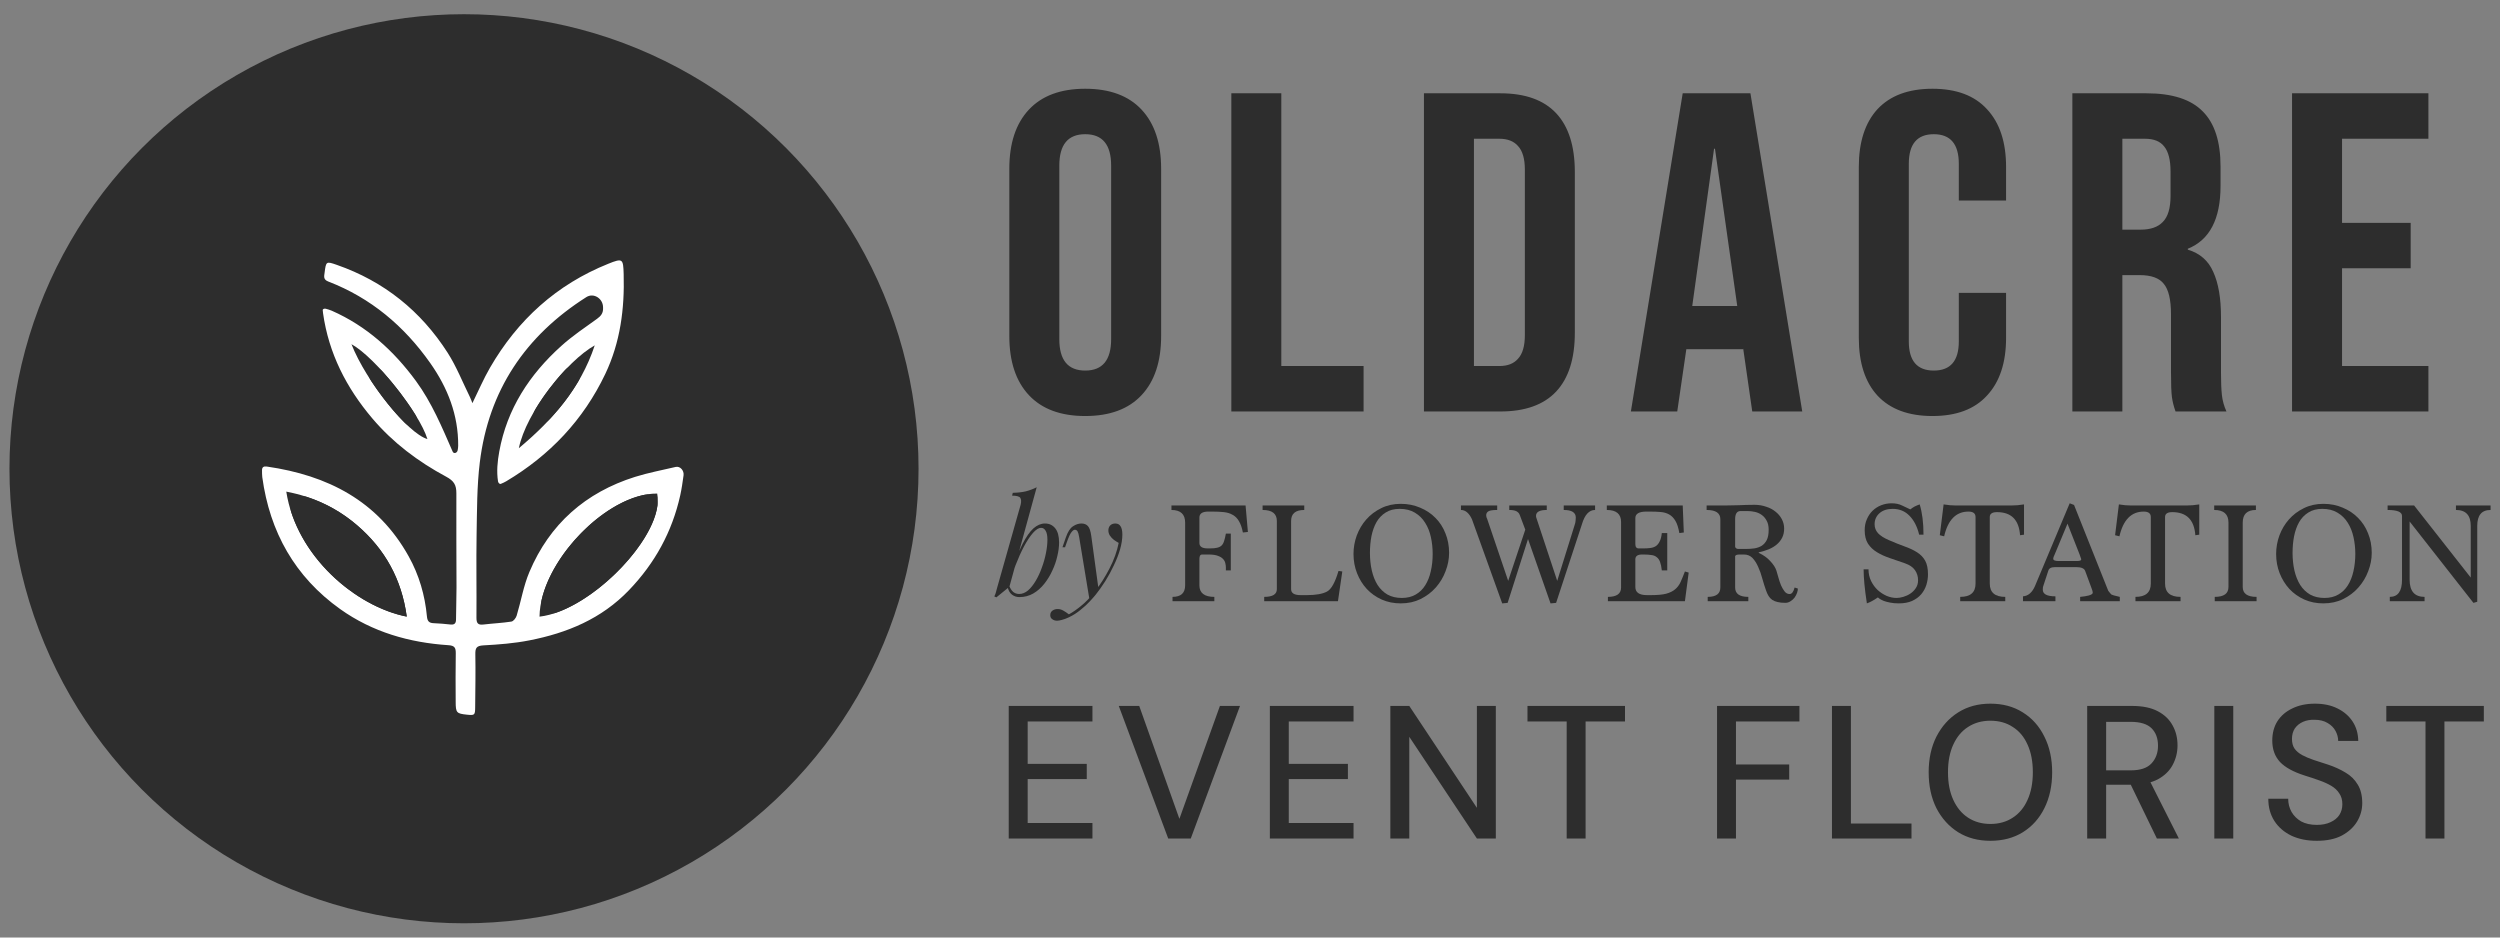 <svg width="88" height="33" viewBox="0 0 88 33" fill="none" xmlns="http://www.w3.org/2000/svg">
<rect x="0" y="0" width="88" height="33" fill="#808080" stroke="none"/>
<ellipse cx="16.333" cy="16.5" rx="16" ry="16" fill="#2D2D2D"/>
<path d="M16.628 14.19C16.628 14.19 16.628 14.19 16.629 14.19C16.841 13.76 17.019 13.338 17.247 12.945C18.223 11.257 19.595 10.014 21.413 9.284C21.916 9.082 21.938 9.104 21.953 9.647C21.988 10.866 21.836 12.049 21.306 13.163C20.534 14.783 19.355 16.026 17.819 16.941C17.761 16.976 17.697 17.004 17.633 17.03C17.586 17.052 17.538 16.994 17.53 16.943C17.476 16.591 17.511 16.241 17.574 15.895C17.847 14.391 18.639 13.184 19.755 12.179C20.146 11.826 20.587 11.53 21.016 11.222C21.155 11.123 21.233 11.02 21.228 10.849C21.227 10.835 21.227 10.822 21.227 10.808C21.221 10.506 20.896 10.296 20.64 10.458C18.495 11.819 17.198 13.742 16.889 16.277C16.786 17.118 16.792 17.974 16.776 18.824C16.76 19.797 16.779 20.772 16.771 21.745C16.77 21.939 16.827 22.007 17.019 21.983C17.346 21.944 17.676 21.93 18 21.88C18.073 21.869 18.16 21.756 18.186 21.672C18.341 21.16 18.428 20.621 18.635 20.133C19.348 18.445 20.61 17.335 22.353 16.786C22.819 16.64 23.302 16.55 23.78 16.437C23.943 16.397 24.085 16.567 24.061 16.733C24.027 16.979 23.994 17.212 23.943 17.442C23.657 18.722 23.054 19.821 22.141 20.773C21.172 21.784 19.963 22.281 18.634 22.541C18.102 22.646 17.556 22.688 17.015 22.717C16.772 22.731 16.728 22.81 16.732 23.029C16.743 23.65 16.732 24.271 16.726 24.892C16.724 25.173 16.708 25.184 16.441 25.157C16.071 25.119 16.041 25.091 16.04 24.705C16.037 24.137 16.033 23.57 16.043 23.002C16.046 22.809 16.009 22.725 15.787 22.711C14.408 22.621 13.108 22.248 11.976 21.441C10.382 20.305 9.496 18.727 9.232 16.795C9.222 16.72 9.226 16.642 9.223 16.565C9.218 16.44 9.283 16.406 9.397 16.423C11.53 16.733 13.294 17.625 14.384 19.581C14.752 20.24 14.958 20.95 15.028 21.699C15.043 21.863 15.102 21.93 15.263 21.936C15.462 21.943 15.66 21.962 15.859 21.983C15.998 21.997 16.052 21.941 16.052 21.803C16.054 21.427 16.069 21.053 16.069 20.677C16.069 19.573 16.057 18.468 16.064 17.364C16.065 17.076 15.984 16.928 15.704 16.779C14.722 16.252 13.832 15.585 13.104 14.726C12.193 13.651 11.571 12.439 11.372 11.03C11.366 10.992 11.362 10.955 11.36 10.917C11.36 10.872 11.424 10.856 11.468 10.868C11.538 10.888 11.611 10.907 11.678 10.937C12.903 11.477 13.857 12.343 14.642 13.412C15.2 14.174 15.558 15.037 15.933 15.895C15.973 15.987 16.091 15.947 16.11 15.849C16.12 15.797 16.127 15.745 16.128 15.693C16.136 14.61 15.759 13.653 15.145 12.78C14.226 11.476 13.053 10.487 11.554 9.909C11.376 9.841 11.408 9.729 11.426 9.597C11.477 9.2 11.479 9.192 11.855 9.323C13.514 9.901 14.816 10.946 15.759 12.42C16.069 12.906 16.284 13.454 16.541 13.975C16.573 14.04 16.596 14.11 16.628 14.189C16.628 14.189 16.628 14.19 16.628 14.19ZM14.318 21.704C14.318 21.704 14.318 21.704 14.318 21.704C14.139 20.39 13.552 19.332 12.573 18.491C12.046 18.037 11.459 17.708 10.809 17.492C10.459 17.376 10.139 17.687 10.255 18.037C10.888 19.951 12.719 21.388 14.318 21.703C14.319 21.703 14.319 21.704 14.318 21.704ZM19.067 21.106C18.994 21.419 19.274 21.671 19.577 21.566C21.151 21.017 22.965 19.103 23.141 17.801C23.175 17.552 22.951 17.365 22.704 17.413C21.188 17.706 19.45 19.482 19.067 21.106ZM18.859 14.382C18.598 14.813 19.027 15.102 19.37 14.731C19.746 14.325 20.083 13.887 20.366 13.405C20.613 12.985 20.215 12.678 19.882 13.033C19.511 13.431 19.149 13.903 18.859 14.382ZM13.469 13.082C13.135 12.713 12.791 12.991 13.065 13.407C13.432 13.965 13.863 14.501 14.254 14.887C14.555 15.184 14.831 14.937 14.607 14.578C14.301 14.088 13.886 13.543 13.469 13.082Z" fill="white"/>
<path d="M14.319 21.706C12.522 21.353 10.429 19.579 10.077 17.305C11.025 17.486 11.855 17.876 12.574 18.494C13.552 19.335 14.14 20.393 14.318 21.708L14.319 21.706Z" fill="#2D2D2D"/>
<path d="M18.991 21.706C19.015 19.8 21.353 17.364 23.133 17.373C23.424 18.78 20.836 21.497 18.991 21.706Z" fill="#2D2D2D"/>
<path d="M18.263 15.777C18.517 14.523 19.942 12.715 20.935 12.156C20.43 13.68 19.437 14.794 18.263 15.777Z" fill="#2D2D2D"/>
<path d="M12.371 12.115C13.208 12.573 14.759 14.522 15.045 15.455C14.36 15.259 12.886 13.429 12.371 12.115Z" fill="#2D2D2D"/>
<path d="M38.2 14.644C37.336 14.644 36.675 14.399 36.216 13.908C35.758 13.417 35.528 12.724 35.528 11.828V5.94C35.528 5.044 35.758 4.351 36.216 3.86C36.675 3.369 37.336 3.124 38.2 3.124C39.064 3.124 39.726 3.369 40.184 3.86C40.643 4.351 40.872 5.044 40.872 5.94V11.828C40.872 12.724 40.643 13.417 40.184 13.908C39.726 14.399 39.064 14.644 38.2 14.644ZM38.2 13.044C38.808 13.044 39.112 12.676 39.112 11.94V5.828C39.112 5.092 38.808 4.724 38.2 4.724C37.592 4.724 37.288 5.092 37.288 5.828V11.94C37.288 12.676 37.592 13.044 38.2 13.044ZM43.343 3.284H45.102V12.884H47.998V14.484H43.343V3.284ZM50.123 3.284H52.81C53.685 3.284 54.341 3.519 54.779 3.988C55.216 4.457 55.434 5.145 55.434 6.052V11.716C55.434 12.623 55.216 13.311 54.779 13.78C54.341 14.249 53.685 14.484 52.81 14.484H50.123V3.284ZM52.779 12.884C53.066 12.884 53.285 12.799 53.434 12.628C53.594 12.457 53.675 12.18 53.675 11.796V5.972C53.675 5.588 53.594 5.311 53.434 5.14C53.285 4.969 53.066 4.884 52.779 4.884H51.883V12.884H52.779ZM59.231 3.284H61.615L63.439 14.484H61.679L61.359 12.26V12.292H59.359L59.039 14.484H57.407L59.231 3.284ZM61.151 10.772L60.367 5.236H60.335L59.567 10.772H61.151ZM68.022 14.644C67.179 14.644 66.534 14.404 66.086 13.924C65.648 13.444 65.43 12.767 65.43 11.892V5.876C65.43 5.001 65.648 4.324 66.086 3.844C66.534 3.364 67.179 3.124 68.022 3.124C68.865 3.124 69.504 3.364 69.942 3.844C70.39 4.324 70.614 5.001 70.614 5.876V7.06H68.95V5.764C68.95 5.071 68.656 4.724 68.07 4.724C67.483 4.724 67.19 5.071 67.19 5.764V12.02C67.19 12.703 67.483 13.044 68.07 13.044C68.656 13.044 68.95 12.703 68.95 12.02V10.308H70.614V11.892C70.614 12.767 70.39 13.444 69.942 13.924C69.504 14.404 68.865 14.644 68.022 14.644ZM72.947 3.284H75.555C76.462 3.284 77.123 3.497 77.539 3.924C77.955 4.34 78.163 4.985 78.163 5.86V6.548C78.163 7.711 77.779 8.447 77.011 8.756V8.788C77.438 8.916 77.736 9.177 77.907 9.572C78.088 9.967 78.179 10.495 78.179 11.156V13.124C78.179 13.444 78.189 13.705 78.211 13.908C78.232 14.1 78.285 14.292 78.371 14.484H76.579C76.515 14.303 76.472 14.132 76.451 13.972C76.43 13.812 76.419 13.524 76.419 13.108V11.06C76.419 10.548 76.334 10.191 76.163 9.988C76.003 9.785 75.72 9.684 75.315 9.684H74.707V14.484H72.947V3.284ZM75.347 8.084C75.699 8.084 75.96 7.993 76.131 7.812C76.312 7.631 76.403 7.327 76.403 6.9V6.036C76.403 5.631 76.328 5.337 76.179 5.156C76.04 4.975 75.816 4.884 75.507 4.884H74.707V8.084H75.347ZM80.68 3.284H85.48V4.884H82.44V7.844H84.856V9.444H82.44V12.884H85.48V14.484H80.68V3.284Z" fill="#2D2D2D"/>
<path d="M38.671 20.759L38.35 21.108L37.987 18.91C37.971 18.811 37.952 18.742 37.93 18.704C37.907 18.666 37.876 18.647 37.834 18.647C37.799 18.647 37.759 18.675 37.715 18.733C37.67 18.787 37.616 18.905 37.552 19.086L37.49 19.263H37.399L37.519 18.914C37.586 18.72 37.669 18.591 37.767 18.527C37.866 18.46 37.966 18.427 38.068 18.427C38.167 18.427 38.244 18.459 38.298 18.522C38.352 18.583 38.39 18.698 38.413 18.866L38.671 20.759ZM37.624 21.625C37.761 21.551 37.906 21.451 38.059 21.323C38.215 21.199 38.376 21.03 38.542 20.817C38.73 20.578 38.9 20.31 39.053 20.014C39.209 19.714 39.318 19.413 39.378 19.11C39.327 19.082 39.271 19.047 39.211 19.005C39.153 18.96 39.106 18.91 39.067 18.852C39.029 18.792 39.012 18.725 39.015 18.651C39.021 18.578 39.047 18.522 39.091 18.484C39.136 18.446 39.192 18.427 39.259 18.427C39.345 18.427 39.407 18.46 39.445 18.527C39.486 18.591 39.507 18.686 39.507 18.814C39.507 18.977 39.48 19.152 39.426 19.34C39.372 19.525 39.298 19.713 39.206 19.904C39.117 20.095 39.016 20.28 38.905 20.458C38.793 20.634 38.68 20.793 38.566 20.936C38.514 21 38.444 21.08 38.355 21.175C38.266 21.271 38.159 21.368 38.035 21.467C37.914 21.569 37.777 21.657 37.624 21.73C37.528 21.774 37.445 21.805 37.375 21.821C37.308 21.84 37.253 21.849 37.208 21.849C37.144 21.849 37.089 21.832 37.041 21.797C36.993 21.765 36.969 21.717 36.969 21.653C36.969 21.583 36.996 21.529 37.05 21.491C37.101 21.456 37.16 21.438 37.227 21.438C37.3 21.438 37.369 21.457 37.433 21.496C37.5 21.534 37.563 21.577 37.624 21.625Z" fill="#2D2D2D"/>
<path d="M36.645 18.58C36.562 18.58 36.468 18.639 36.362 18.757C36.261 18.872 36.155 19.029 36.047 19.23C35.942 19.428 35.842 19.651 35.746 19.899C35.654 20.148 35.575 20.406 35.512 20.674L35.593 20.157C35.73 19.74 35.862 19.405 35.99 19.154C36.12 18.899 36.249 18.714 36.377 18.599C36.508 18.484 36.643 18.427 36.783 18.427C36.933 18.427 37.052 18.483 37.142 18.594C37.234 18.706 37.28 18.875 37.28 19.101C37.28 19.244 37.26 19.402 37.218 19.574C37.18 19.746 37.121 19.917 37.041 20.086C36.965 20.255 36.869 20.411 36.755 20.554C36.643 20.694 36.514 20.808 36.367 20.893C36.221 20.976 36.058 21.018 35.88 21.018C35.784 21.018 35.698 20.989 35.622 20.932C35.548 20.874 35.499 20.791 35.474 20.683L35.512 20.588C35.556 20.706 35.607 20.788 35.665 20.836C35.725 20.884 35.795 20.908 35.875 20.908C35.983 20.908 36.087 20.866 36.186 20.784C36.285 20.698 36.375 20.584 36.458 20.444C36.541 20.304 36.613 20.149 36.673 19.98C36.737 19.808 36.785 19.638 36.817 19.469C36.852 19.297 36.869 19.139 36.869 18.996C36.869 18.856 36.849 18.752 36.807 18.685C36.769 18.615 36.715 18.58 36.645 18.58ZM35.531 20.654C35.454 20.715 35.378 20.777 35.301 20.841C35.225 20.901 35.148 20.964 35.072 21.027L35 20.994C35.023 20.949 35.04 20.905 35.053 20.86C35.069 20.812 35.081 20.764 35.091 20.717L35.928 17.762C35.953 17.654 35.948 17.575 35.913 17.523C35.878 17.473 35.783 17.447 35.626 17.447L35.65 17.347C35.826 17.343 35.98 17.326 36.114 17.294C36.248 17.259 36.374 17.211 36.492 17.151L35.531 20.654Z" fill="#2D2D2D"/>
<path d="M87.668 17.951C87.355 17.951 87.199 18.137 87.199 18.51V21.182L87.065 21.221L84.819 18.357V20.408C84.819 20.809 84.994 21.01 85.345 21.01V21.163H84.121V21.01C84.408 21.01 84.551 20.809 84.551 20.408V18.161C84.551 18.021 84.382 17.951 84.044 17.951V17.793H84.977L86.97 20.331V18.51C86.97 18.137 86.796 17.951 86.449 17.951V17.793H87.668V17.951Z" fill="#2D2D2D"/>
<path d="M81.745 17.912C81.551 17.912 81.387 17.955 81.253 18.041C81.119 18.124 81.01 18.237 80.928 18.381C80.848 18.524 80.789 18.69 80.751 18.878C80.716 19.063 80.698 19.257 80.698 19.461C80.698 19.684 80.721 19.893 80.765 20.087C80.81 20.278 80.877 20.446 80.966 20.589C81.058 20.733 81.175 20.846 81.315 20.928C81.458 21.008 81.627 21.048 81.822 21.048C82.01 21.048 82.172 21.008 82.309 20.928C82.446 20.849 82.558 20.741 82.644 20.604C82.733 20.463 82.798 20.299 82.84 20.111C82.884 19.92 82.907 19.716 82.907 19.499C82.907 19.295 82.886 19.099 82.844 18.911C82.803 18.72 82.736 18.551 82.644 18.405C82.551 18.255 82.43 18.135 82.28 18.046C82.134 17.957 81.955 17.912 81.745 17.912ZM81.783 17.735C82.029 17.735 82.255 17.78 82.462 17.869C82.672 17.955 82.852 18.075 83.002 18.228C83.155 18.381 83.273 18.562 83.356 18.773C83.442 18.983 83.485 19.212 83.485 19.461C83.485 19.678 83.444 19.893 83.361 20.106C83.281 20.32 83.166 20.511 83.016 20.68C82.87 20.846 82.692 20.981 82.481 21.086C82.274 21.188 82.041 21.239 81.783 21.239C81.541 21.239 81.318 21.195 81.114 21.105C80.91 21.013 80.735 20.889 80.588 20.733C80.442 20.573 80.327 20.388 80.244 20.178C80.161 19.968 80.12 19.741 80.12 19.499C80.12 19.276 80.158 19.059 80.235 18.849C80.314 18.636 80.426 18.448 80.569 18.285C80.716 18.119 80.891 17.987 81.095 17.888C81.299 17.786 81.528 17.735 81.783 17.735Z" fill="#2D2D2D"/>
<path d="M79.408 17.951C79.099 17.951 78.944 18.099 78.944 18.395V20.661C78.944 20.894 79.106 21.01 79.431 21.01V21.163H77.959V21.01C78.281 21.01 78.442 20.894 78.442 20.661V18.395C78.442 18.099 78.275 17.951 77.94 17.951V17.793H79.408V17.951Z" fill="#2D2D2D"/>
<path d="M77.414 18.821L77.276 18.84C77.237 18.298 76.966 18.027 76.463 18.027C76.294 18.027 76.21 18.085 76.21 18.199V20.542C76.21 20.854 76.391 21.01 76.755 21.01V21.163H75.168V21.01C75.528 21.01 75.708 20.854 75.708 20.542V18.199C75.708 18.072 75.625 18.008 75.459 18.008C75.023 18.008 74.737 18.298 74.604 18.878L74.451 18.84L74.585 17.755C74.664 17.768 74.739 17.777 74.809 17.784C74.879 17.79 74.946 17.793 75.01 17.793H76.965C77.038 17.793 77.112 17.79 77.185 17.784C77.258 17.777 77.335 17.768 77.414 17.755V18.821Z" fill="#2D2D2D"/>
<path d="M74.21 20.795C74.268 20.871 74.306 20.916 74.325 20.929C74.338 20.941 74.435 20.968 74.617 21.01V21.163H73.221V21.01C73.275 21.003 73.328 20.997 73.379 20.991C73.433 20.981 73.481 20.972 73.522 20.962C73.567 20.949 73.602 20.935 73.627 20.919C73.653 20.903 73.665 20.884 73.665 20.862C73.665 20.846 73.662 20.827 73.656 20.804C73.65 20.782 73.64 20.753 73.627 20.718L73.398 20.097C73.366 20.008 73.262 19.963 73.087 19.963H72.332C72.198 19.963 72.12 20.008 72.098 20.097L71.925 20.623C71.913 20.645 71.906 20.69 71.906 20.756C71.906 20.913 72.055 20.991 72.351 20.991V21.163H71.209V20.991C71.393 20.978 71.535 20.855 71.634 20.623L72.853 17.716L73.006 17.774L74.21 20.795ZM72.332 19.499C72.294 19.576 72.274 19.633 72.274 19.671C72.274 19.722 72.338 19.748 72.466 19.748H73.106C73.208 19.748 73.259 19.729 73.259 19.691C73.259 19.678 73.253 19.657 73.24 19.628C73.23 19.6 73.218 19.563 73.202 19.518L72.776 18.433L72.332 19.499Z" fill="#2D2D2D"/>
<path d="M71.245 18.821L71.106 18.84C71.068 18.298 70.797 18.027 70.294 18.027C70.125 18.027 70.04 18.085 70.04 18.199V20.542C70.04 20.854 70.222 21.01 70.585 21.01V21.163H68.999V21.01C69.359 21.01 69.539 20.854 69.539 20.542V18.199C69.539 18.072 69.456 18.008 69.29 18.008C68.853 18.008 68.568 18.298 68.434 18.878L68.281 18.84L68.415 17.755C68.495 17.768 68.57 17.777 68.64 17.784C68.71 17.79 68.777 17.793 68.841 17.793H70.796C70.869 17.793 70.942 17.79 71.016 17.784C71.089 17.777 71.165 17.768 71.245 17.755V18.821Z" fill="#2D2D2D"/>
<path d="M67.554 18.82C67.487 18.54 67.374 18.319 67.215 18.156C67.059 17.994 66.861 17.912 66.622 17.912C66.428 17.912 66.273 17.963 66.158 18.065C66.044 18.167 65.986 18.296 65.986 18.453C65.986 18.574 66.026 18.679 66.106 18.768C66.189 18.857 66.316 18.938 66.488 19.012C66.692 19.101 66.879 19.176 67.047 19.236C67.219 19.297 67.365 19.366 67.482 19.442C67.603 19.518 67.698 19.616 67.764 19.733C67.831 19.851 67.865 20.012 67.865 20.216C67.865 20.341 67.846 20.465 67.808 20.589C67.769 20.71 67.709 20.82 67.626 20.919C67.543 21.015 67.436 21.093 67.306 21.153C67.175 21.211 67.019 21.239 66.837 21.239C66.719 21.239 66.617 21.23 66.531 21.211C66.445 21.195 66.372 21.176 66.311 21.153C66.251 21.128 66.203 21.104 66.168 21.081C66.136 21.059 66.114 21.042 66.101 21.029C65.954 21.131 65.825 21.201 65.714 21.239C65.637 20.739 65.599 20.339 65.599 20.04H65.771C65.771 20.189 65.802 20.326 65.862 20.451C65.923 20.575 66.001 20.682 66.096 20.771C66.192 20.857 66.297 20.925 66.412 20.976C66.53 21.024 66.646 21.048 66.761 21.048C66.831 21.048 66.909 21.035 66.995 21.01C67.084 20.984 67.167 20.946 67.243 20.895C67.32 20.844 67.384 20.78 67.435 20.704C67.489 20.624 67.516 20.532 67.516 20.427C67.516 20.29 67.479 20.17 67.406 20.068C67.336 19.966 67.219 19.887 67.057 19.829C66.869 19.762 66.689 19.7 66.517 19.643C66.348 19.585 66.198 19.517 66.068 19.437C65.937 19.358 65.832 19.257 65.752 19.136C65.676 19.015 65.637 18.857 65.637 18.663C65.637 18.519 65.663 18.39 65.714 18.276C65.765 18.158 65.833 18.057 65.919 17.974C66.005 17.892 66.106 17.828 66.221 17.783C66.335 17.739 66.456 17.716 66.584 17.716C66.727 17.716 66.85 17.742 66.952 17.793C67.057 17.844 67.154 17.89 67.243 17.931C67.294 17.89 67.347 17.855 67.401 17.826C67.459 17.798 67.516 17.774 67.573 17.755C67.662 18.044 67.707 18.4 67.707 18.82H67.554Z" fill="#2D2D2D"/>
<path d="M61.268 17.989C61.141 17.989 61.077 18.084 61.077 18.276V19.246C61.09 19.297 61.129 19.323 61.196 19.323H61.464C61.563 19.323 61.66 19.316 61.756 19.303C61.851 19.288 61.936 19.257 62.009 19.213C62.085 19.165 62.146 19.096 62.191 19.007C62.235 18.918 62.257 18.797 62.257 18.644C62.257 18.516 62.233 18.411 62.186 18.328C62.141 18.242 62.082 18.174 62.009 18.123C61.939 18.072 61.859 18.037 61.77 18.018C61.681 17.998 61.595 17.989 61.512 17.989H61.268ZM63.285 20.718C63.285 20.76 63.276 20.809 63.257 20.867C63.237 20.924 63.209 20.98 63.17 21.034C63.132 21.085 63.084 21.128 63.027 21.163C62.973 21.201 62.911 21.22 62.841 21.22C62.735 21.22 62.646 21.211 62.573 21.192C62.5 21.176 62.436 21.15 62.382 21.115C62.331 21.08 62.288 21.034 62.253 20.977C62.218 20.919 62.187 20.852 62.162 20.776C62.117 20.648 62.074 20.511 62.033 20.365C61.995 20.218 61.947 20.083 61.889 19.958C61.835 19.831 61.768 19.726 61.689 19.643C61.609 19.56 61.509 19.519 61.388 19.519H61.234C61.142 19.519 61.09 19.538 61.077 19.576V20.68C61.077 20.9 61.231 21.01 61.541 21.01V21.163H60.111V21.01C60.408 21.01 60.556 20.9 60.556 20.68V18.276C60.556 18.059 60.395 17.951 60.073 17.951V17.793H60.709C60.82 17.793 60.914 17.791 60.991 17.788C61.07 17.785 61.147 17.783 61.22 17.783C61.294 17.78 61.37 17.777 61.45 17.774C61.532 17.771 61.635 17.769 61.756 17.769C61.902 17.769 62.039 17.791 62.167 17.836C62.297 17.877 62.409 17.936 62.501 18.013C62.594 18.086 62.667 18.174 62.721 18.276C62.775 18.378 62.802 18.488 62.802 18.606C62.802 18.724 62.78 18.829 62.735 18.921C62.691 19.01 62.629 19.09 62.549 19.16C62.472 19.227 62.379 19.284 62.267 19.332C62.159 19.377 62.039 19.413 61.908 19.442V19.461C62.074 19.538 62.21 19.635 62.315 19.753C62.423 19.867 62.495 19.979 62.53 20.087C62.552 20.157 62.576 20.24 62.602 20.336C62.627 20.428 62.657 20.518 62.692 20.604C62.731 20.69 62.774 20.763 62.822 20.824C62.869 20.881 62.927 20.91 62.994 20.91C63.073 20.91 63.132 20.833 63.17 20.68L63.285 20.718Z" fill="#2D2D2D"/>
<path d="M59.27 18.744L59.113 18.764C59.081 18.579 59.035 18.435 58.974 18.333C58.913 18.231 58.84 18.157 58.754 18.109C58.668 18.061 58.569 18.032 58.458 18.023C58.346 18.013 58.224 18.008 58.09 18.008H57.951C57.693 18.008 57.564 18.085 57.564 18.238V19.151C57.564 19.253 57.604 19.304 57.683 19.304H57.855C57.941 19.304 58.021 19.299 58.094 19.289C58.168 19.28 58.231 19.258 58.286 19.223C58.34 19.187 58.384 19.133 58.419 19.06C58.458 18.987 58.483 18.888 58.496 18.764H58.687V20.078H58.496C58.483 19.954 58.462 19.855 58.434 19.782C58.408 19.709 58.37 19.653 58.319 19.614C58.271 19.573 58.209 19.547 58.133 19.538C58.056 19.525 57.964 19.519 57.855 19.519H57.798C57.642 19.519 57.564 19.576 57.564 19.691V20.661C57.564 20.852 57.699 20.948 57.97 20.948H58.128C58.345 20.948 58.517 20.932 58.644 20.9C58.775 20.865 58.88 20.814 58.96 20.747C59.042 20.68 59.108 20.594 59.156 20.489C59.203 20.384 59.254 20.26 59.309 20.116L59.442 20.155L59.309 21.163H56.598V21.01C56.907 21.01 57.062 20.9 57.062 20.68V18.376C57.062 18.093 56.895 17.951 56.56 17.951V17.793H59.232L59.27 18.744Z" fill="#2D2D2D"/>
<path d="M56.147 17.951C55.937 17.951 55.782 18.118 55.684 18.453L54.775 21.221L54.579 21.24L53.786 18.974L53.069 21.221L52.878 21.24L51.812 18.276C51.71 18.059 51.581 17.951 51.425 17.951V17.793H52.701V17.951C52.548 17.951 52.444 17.967 52.39 17.999C52.339 18.031 52.314 18.078 52.314 18.142C52.314 18.158 52.317 18.179 52.323 18.204C52.333 18.227 52.342 18.25 52.352 18.276L53.088 20.446L53.69 18.644L53.494 18.123C53.472 18.066 53.432 18.023 53.375 17.994C53.317 17.965 53.235 17.951 53.126 17.951V17.793H54.446V17.951C54.194 17.951 54.068 18.02 54.068 18.157C54.068 18.163 54.068 18.171 54.068 18.18C54.071 18.19 54.074 18.203 54.077 18.219L54.814 20.446L55.43 18.472C55.446 18.427 55.456 18.384 55.459 18.343C55.465 18.302 55.468 18.26 55.468 18.219C55.468 18.04 55.327 17.951 55.043 17.951V17.793H56.147V17.951Z" fill="#2D2D2D"/>
<path d="M49.269 17.912C49.074 17.912 48.91 17.955 48.776 18.041C48.642 18.124 48.534 18.237 48.451 18.381C48.371 18.524 48.312 18.69 48.274 18.878C48.239 19.063 48.222 19.257 48.222 19.461C48.222 19.684 48.244 19.893 48.289 20.087C48.333 20.278 48.4 20.446 48.489 20.589C48.582 20.733 48.698 20.846 48.838 20.928C48.982 21.008 49.151 21.048 49.345 21.048C49.533 21.048 49.696 21.008 49.833 20.928C49.97 20.849 50.081 20.741 50.167 20.604C50.256 20.463 50.322 20.299 50.363 20.111C50.408 19.92 50.43 19.716 50.43 19.499C50.43 19.295 50.409 19.099 50.368 18.911C50.327 18.72 50.26 18.551 50.167 18.405C50.075 18.255 49.954 18.135 49.804 18.046C49.657 17.957 49.479 17.912 49.269 17.912ZM49.307 17.735C49.552 17.735 49.778 17.78 49.986 17.869C50.196 17.955 50.376 18.075 50.526 18.228C50.679 18.381 50.797 18.562 50.879 18.773C50.965 18.983 51.008 19.212 51.008 19.461C51.008 19.678 50.967 19.893 50.884 20.106C50.804 20.32 50.69 20.511 50.54 20.68C50.393 20.846 50.215 20.981 50.005 21.086C49.797 21.188 49.565 21.239 49.307 21.239C49.065 21.239 48.842 21.195 48.638 21.105C48.434 21.013 48.258 20.889 48.112 20.733C47.965 20.573 47.85 20.388 47.768 20.178C47.685 19.968 47.643 19.741 47.643 19.499C47.643 19.276 47.682 19.059 47.758 18.849C47.838 18.636 47.949 18.448 48.093 18.285C48.239 18.119 48.414 17.987 48.618 17.888C48.822 17.786 49.052 17.735 49.307 17.735Z" fill="#2D2D2D"/>
<path d="M45.91 17.951C45.601 17.951 45.447 18.08 45.447 18.338V20.738C45.447 20.878 45.557 20.948 45.776 20.948H46.011C46.317 20.948 46.549 20.907 46.709 20.824C46.861 20.744 46.997 20.502 47.115 20.097L47.249 20.116L47.096 21.163H44.5V21.01C44.797 21.01 44.945 20.919 44.945 20.738V18.338C44.945 18.08 44.778 17.951 44.443 17.951V17.793H45.91V17.951Z" fill="#2D2D2D"/>
<path d="M43.926 18.725L43.749 18.744C43.717 18.576 43.671 18.442 43.61 18.343C43.553 18.244 43.48 18.171 43.39 18.123C43.304 18.072 43.202 18.04 43.084 18.027C42.967 18.015 42.833 18.008 42.683 18.008H42.53C42.323 18.008 42.219 18.078 42.219 18.219V19.113C42.219 19.24 42.316 19.304 42.511 19.304H42.587C42.696 19.304 42.782 19.296 42.846 19.28C42.912 19.264 42.965 19.237 43.003 19.199C43.041 19.16 43.07 19.108 43.089 19.041C43.112 18.974 43.132 18.888 43.151 18.783H43.324V20.078H43.151V19.978C43.151 19.93 43.145 19.881 43.132 19.83C43.123 19.775 43.097 19.726 43.056 19.681C43.014 19.634 42.954 19.595 42.874 19.567C42.794 19.535 42.686 19.519 42.549 19.519H42.315C42.251 19.519 42.219 19.57 42.219 19.672V20.604C42.219 20.875 42.395 21.01 42.745 21.01V21.163H41.273V21.01C41.569 21.01 41.717 20.875 41.717 20.604V18.395C41.717 18.099 41.556 17.951 41.235 17.951V17.793H43.844L43.926 18.725Z" fill="#2D2D2D"/>
<path d="M35.507 29.516V24.849H38.454V25.396H36.174V26.889H38.254V27.422H36.174V28.969H38.454V29.516H35.507ZM41.121 29.516L39.381 24.849H40.101L41.515 28.823L42.941 24.849H43.648L41.915 29.516H41.121ZM44.699 29.516V24.849H47.645V25.396H45.365V26.889H47.446V27.422H45.365V28.969H47.645V29.516H44.699ZM48.94 29.516V24.849H49.607L51.987 28.436V24.849H52.653V29.516H51.987L49.607 25.936V29.516H48.94ZM55.147 29.516V25.396H53.767V24.849H57.2V25.396H55.813V29.516H55.147ZM60.44 29.516V24.849H63.34V25.396H61.106V26.909H62.98V27.442H61.106V29.516H60.44ZM64.485 29.516V24.849H65.152V28.989H67.285V29.516H64.485ZM70.062 29.596C69.631 29.596 69.253 29.496 68.929 29.296C68.604 29.091 68.349 28.809 68.162 28.449C67.98 28.085 67.889 27.663 67.889 27.183C67.889 26.707 67.98 26.289 68.162 25.929C68.349 25.565 68.604 25.28 68.929 25.076C69.253 24.871 69.631 24.769 70.062 24.769C70.498 24.769 70.878 24.871 71.202 25.076C71.531 25.28 71.784 25.565 71.962 25.929C72.144 26.289 72.236 26.707 72.236 27.183C72.236 27.663 72.144 28.085 71.962 28.449C71.784 28.809 71.531 29.091 71.202 29.296C70.878 29.496 70.498 29.596 70.062 29.596ZM70.062 29.003C70.364 29.003 70.627 28.929 70.849 28.782C71.076 28.636 71.249 28.427 71.369 28.156C71.493 27.885 71.556 27.56 71.556 27.183C71.556 26.805 71.493 26.48 71.369 26.209C71.249 25.938 71.076 25.731 70.849 25.589C70.627 25.442 70.364 25.369 70.062 25.369C69.764 25.369 69.502 25.442 69.276 25.589C69.053 25.731 68.88 25.938 68.756 26.209C68.631 26.48 68.569 26.805 68.569 27.183C68.569 27.56 68.631 27.885 68.756 28.156C68.88 28.427 69.053 28.636 69.276 28.782C69.502 28.929 69.764 29.003 70.062 29.003ZM73.469 29.516V24.849H75.049C75.418 24.849 75.72 24.911 75.956 25.036C76.191 25.16 76.364 25.327 76.476 25.536C76.591 25.74 76.649 25.974 76.649 26.236C76.649 26.485 76.591 26.716 76.476 26.929C76.364 27.138 76.189 27.307 75.949 27.436C75.709 27.56 75.402 27.622 75.029 27.622H74.136V29.516H73.469ZM75.922 29.516L74.916 27.442H75.649L76.696 29.516H75.922ZM74.136 27.116H75.009C75.338 27.116 75.578 27.036 75.729 26.876C75.884 26.711 75.962 26.503 75.962 26.249C75.962 25.991 75.887 25.787 75.736 25.636C75.584 25.485 75.34 25.409 75.002 25.409H74.136V27.116ZM77.944 29.516V24.849H78.611V29.516H77.944ZM81.551 29.596C81.213 29.596 80.915 29.536 80.657 29.416C80.4 29.291 80.2 29.118 80.057 28.896C79.915 28.674 79.844 28.414 79.844 28.116H80.544C80.544 28.285 80.584 28.44 80.664 28.582C80.744 28.72 80.857 28.831 81.004 28.916C81.155 28.996 81.337 29.036 81.551 29.036C81.737 29.036 81.897 29.005 82.031 28.942C82.168 28.88 82.273 28.796 82.344 28.689C82.415 28.578 82.451 28.451 82.451 28.309C82.451 28.158 82.415 28.031 82.344 27.929C82.277 27.823 82.184 27.734 82.064 27.663C81.944 27.591 81.802 27.527 81.637 27.469C81.477 27.411 81.304 27.354 81.117 27.296C80.726 27.171 80.44 27.014 80.257 26.823C80.075 26.627 79.984 26.376 79.984 26.069C79.984 25.807 80.044 25.58 80.164 25.389C80.288 25.194 80.464 25.043 80.691 24.936C80.917 24.825 81.182 24.769 81.484 24.769C81.791 24.769 82.055 24.825 82.277 24.936C82.504 25.047 82.682 25.2 82.811 25.396C82.94 25.591 83.006 25.82 83.011 26.082H82.304C82.304 25.962 82.273 25.845 82.211 25.729C82.148 25.614 82.055 25.52 81.931 25.449C81.806 25.374 81.653 25.336 81.471 25.336C81.32 25.331 81.184 25.356 81.064 25.409C80.944 25.462 80.849 25.54 80.777 25.642C80.711 25.745 80.677 25.867 80.677 26.009C80.677 26.151 80.709 26.267 80.771 26.356C80.833 26.44 80.92 26.514 81.031 26.576C81.146 26.638 81.282 26.696 81.437 26.749C81.593 26.798 81.764 26.854 81.951 26.916C82.177 26.991 82.382 27.085 82.564 27.196C82.746 27.302 82.888 27.442 82.991 27.616C83.097 27.785 83.151 28.003 83.151 28.269C83.151 28.5 83.091 28.716 82.971 28.916C82.851 29.116 82.673 29.28 82.437 29.409C82.202 29.534 81.906 29.596 81.551 29.596ZM85.378 29.516V25.396H83.998V24.849H87.431V25.396H86.044V29.516H85.378Z" fill="#2D2D2D"/>
</svg>
